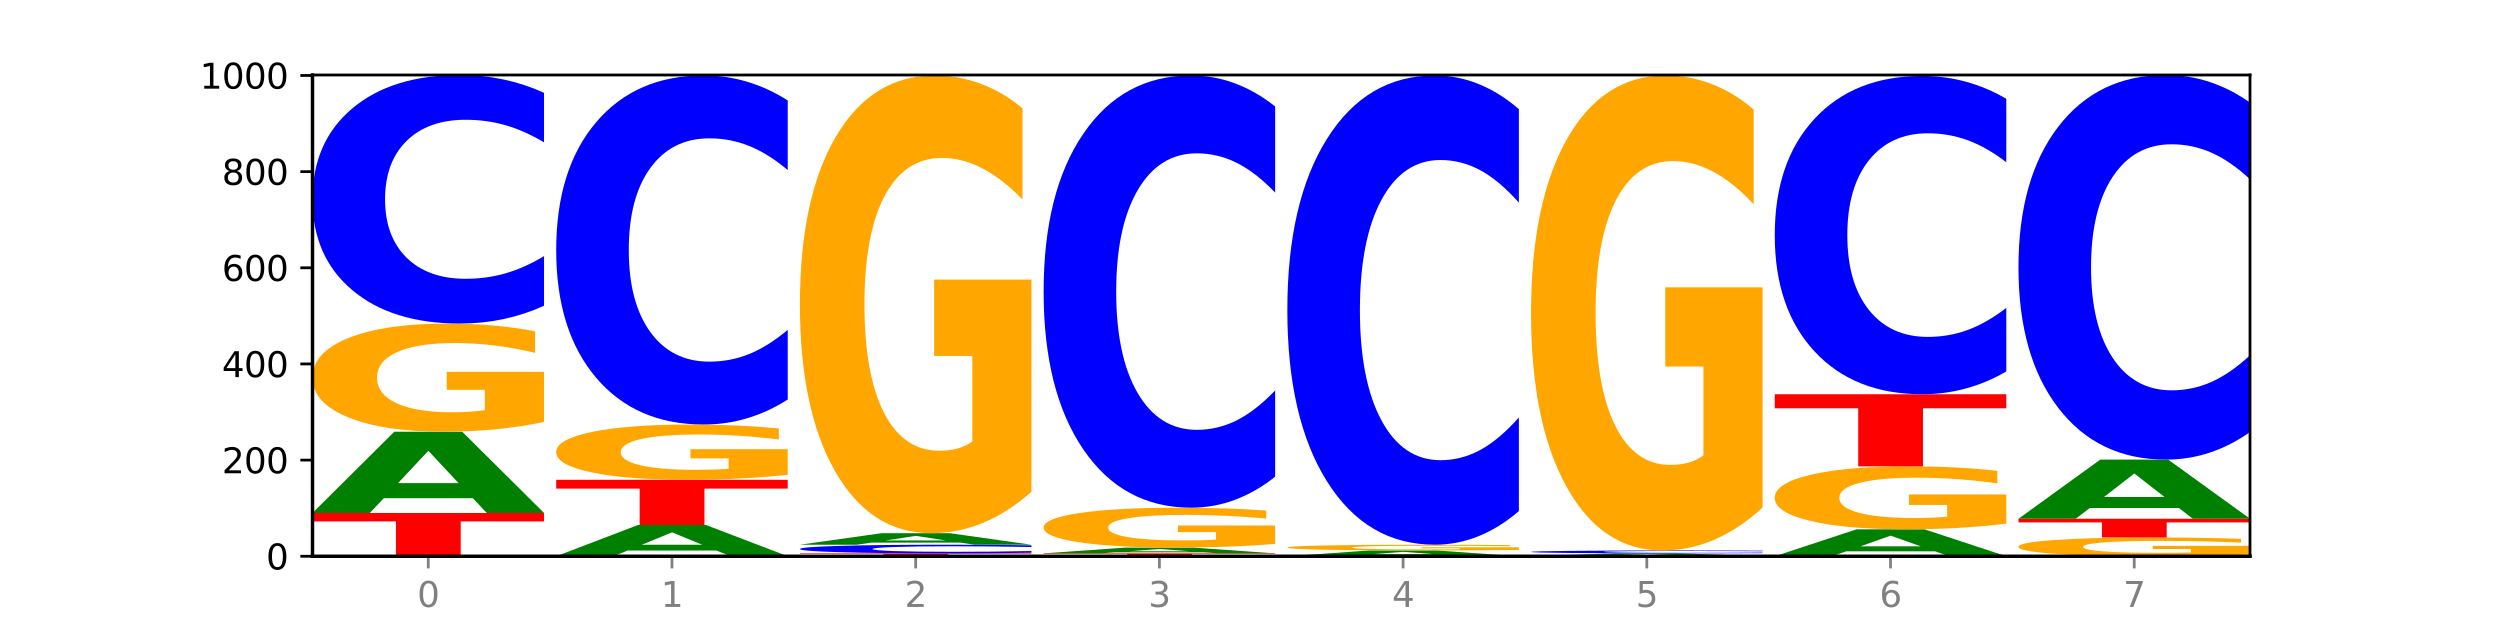 <?xml version="1.0" encoding="utf-8" standalone="no"?>
<!DOCTYPE svg PUBLIC "-//W3C//DTD SVG 1.1//EN"
  "http://www.w3.org/Graphics/SVG/1.1/DTD/svg11.dtd">
<svg xmlns:xlink="http://www.w3.org/1999/xlink" width="720pt" height="180pt" viewBox="0 0 720 180" xmlns="http://www.w3.org/2000/svg" version="1.1">
 <defs>
  <style type="text/css">*{stroke-linejoin: round; stroke-linecap: butt}</style>
 </defs>
 <g id="figure_1">
  <g id="patch_1">
   <path d="M 0 180 
L 720 180 
L 720 0 
L 0 0 
z
" style="fill: #ffffff"/>
  </g>
  <g id="axes_1">
   <g id="patch_2">
    <path d="M 90 160.2 
L 648 160.2 
L 648 21.6 
L 90 21.6 
z
" style="fill: #ffffff"/>
   </g>
   <g id="line2d_1">
    <path d="M 90 160.2 
L 648 160.2 
" clip-path="url(#pd9a185346b)" style="fill: none; stroke: #000000; stroke-width: 0.5; stroke-linecap: square"/>
   </g>
   <g id="patch_3">
    <path d="M 90 147.738 
L 156.679 147.738 
L 156.679 150.169 
L 132.69 150.169 
L 132.69 160.2 
L 114.036 160.2 
L 114.036 150.169 
L 90 150.169 
L 90 147.738 
z
" clip-path="url(#pd9a185346b)" style="fill: #ff0000"/>
   </g>
   <g id="patch_4">
    <path d="M 136.189 143.476 
L 110.545 143.476 
L 106.496 147.738 
L 90 147.738 
L 113.558 124.338 
L 133.121 124.338 
L 156.679 147.738 
L 140.197 147.738 
L 136.189 143.476 
z
M 114.635 139.133 
L 132.058 139.133 
L 123.36 129.825 
L 114.635 139.133 
z
" clip-path="url(#pd9a185346b)" style="fill: #008000"/>
   </g>
   <g id="patch_5">
    <path d="M 156.679 121.52 
Q 149.955 122.929 142.722 123.637 
Q 135.489 124.338 127.778 124.338 
Q 110.353 124.338 100.177 120.143 
Q 90 115.947 90 108.771 
Q 90 101.512 100.356 97.348 
Q 110.727 93.185 128.764 93.185 
Q 135.713 93.185 142.079 93.751 
Q 148.46 94.311 154.109 95.418 
L 154.109 101.628 
Q 148.281 100.206 142.513 99.504 
Q 136.744 98.796 130.946 98.796 
Q 120.216 98.796 114.403 101.383 
Q 108.59 103.964 108.59 108.771 
Q 108.59 113.533 114.194 116.133 
Q 119.798 118.727 130.109 118.727 
Q 132.919 118.727 135.325 118.579 
Q 137.731 118.424 139.643 118.103 
L 139.643 112.272 
L 128.66 112.272 
L 128.66 107.079 
L 156.679 107.079 
L 156.679 121.52 
z
" clip-path="url(#pd9a185346b)" style="fill: #ffa600"/>
   </g>
   <g id="patch_6">
    <path d="M 156.679 88.053 
Q 151.102 90.597 145.07 91.883 
Q 139.039 93.185 132.47 93.185 
Q 112.882 93.185 101.441 83.543 
Q 90 73.902 90 57.414 
Q 90 40.868 101.441 31.241 
Q 112.882 21.6 132.47 21.6 
Q 139.039 21.6 145.07 22.901 
Q 151.102 24.188 156.679 26.731 
L 156.679 41.001 
Q 151.051 37.629 145.591 36.062 
Q 140.131 34.494 134.1 34.494 
Q 123.281 34.494 117.082 40.601 
Q 110.899 46.694 110.899 57.414 
Q 110.899 68.091 117.082 74.198 
Q 123.281 80.29 134.1 80.29 
Q 140.131 80.29 145.591 78.723 
Q 151.051 77.141 156.679 73.769 
L 156.679 88.053 
z
" clip-path="url(#pd9a185346b)" style="fill: #0000ff"/>
   </g>
   <g id="patch_7">
    <path d="M 206.377 158.56 
L 180.734 158.56 
L 176.685 160.2 
L 160.189 160.2 
L 183.747 151.2 
L 203.31 151.2 
L 226.868 160.2 
L 210.386 160.2 
L 206.377 158.56 
z
M 184.824 156.89 
L 202.247 156.89 
L 193.549 153.31 
L 184.824 156.89 
z
" clip-path="url(#pd9a185346b)" style="fill: #008000"/>
   </g>
   <g id="patch_8">
    <path d="M 160.189 138.185 
L 226.868 138.185 
L 226.868 140.723 
L 202.879 140.723 
L 202.879 151.2 
L 184.224 151.2 
L 184.224 140.723 
L 160.189 140.723 
L 160.189 138.185 
z
" clip-path="url(#pd9a185346b)" style="fill: #ff0000"/>
   </g>
   <g id="patch_9">
    <path d="M 226.868 136.744 
Q 220.143 137.464 212.91 137.826 
Q 205.678 138.185 197.967 138.185 
Q 180.542 138.185 170.365 136.04 
Q 160.189 133.895 160.189 130.228 
Q 160.189 126.518 170.545 124.39 
Q 180.916 122.262 198.953 122.262 
Q 205.902 122.262 212.268 122.551 
Q 218.649 122.837 224.298 123.403 
L 224.298 126.577 
Q 218.47 125.85 212.701 125.492 
Q 206.933 125.13 201.135 125.13 
Q 190.405 125.13 184.592 126.452 
Q 178.779 127.771 178.779 130.228 
Q 178.779 132.662 184.383 133.991 
Q 189.987 135.316 200.298 135.316 
Q 203.107 135.316 205.513 135.241 
Q 207.919 135.162 209.832 134.997 
L 209.832 132.017 
L 198.848 132.017 
L 198.848 129.363 
L 226.868 129.363 
L 226.868 136.744 
z
" clip-path="url(#pd9a185346b)" style="fill: #ffa600"/>
   </g>
   <g id="patch_10">
    <path d="M 226.868 115.056 
Q 221.29 118.628 215.259 120.434 
Q 209.228 122.262 202.659 122.262 
Q 183.07 122.262 171.629 108.723 
Q 160.189 95.184 160.189 72.031 
Q 160.189 48.795 171.629 35.277 
Q 183.07 21.738 202.659 21.738 
Q 209.228 21.738 215.259 23.566 
Q 221.29 25.372 226.868 28.944 
L 226.868 48.982 
Q 221.24 44.248 215.78 42.047 
Q 210.32 39.845 204.289 39.845 
Q 193.47 39.845 187.27 48.421 
Q 181.088 56.977 181.088 72.031 
Q 181.088 87.023 187.27 95.599 
Q 193.47 104.155 204.289 104.155 
Q 210.32 104.155 215.78 101.953 
Q 221.24 99.732 226.868 94.997 
L 226.868 115.056 
z
" clip-path="url(#pd9a185346b)" style="fill: #0000ff"/>
   </g>
   <g id="patch_11">
    <path d="M 230.377 159.369 
L 297.057 159.369 
L 297.057 159.531 
L 273.068 159.531 
L 273.068 160.2 
L 254.413 160.2 
L 254.413 159.531 
L 230.377 159.531 
L 230.377 159.369 
z
" clip-path="url(#pd9a185346b)" style="fill: #ff0000"/>
   </g>
   <g id="patch_12">
    <path d="M 297.057 159.191 
Q 291.479 159.279 285.448 159.324 
Q 279.417 159.369 272.848 159.369 
Q 253.259 159.369 241.818 159.034 
Q 230.377 158.698 230.377 158.124 
Q 230.377 157.548 241.818 157.213 
Q 253.259 156.877 272.848 156.877 
Q 279.417 156.877 285.448 156.922 
Q 291.479 156.967 297.057 157.056 
L 297.057 157.552 
Q 291.429 157.435 285.969 157.38 
Q 280.509 157.326 274.477 157.326 
Q 263.658 157.326 257.459 157.538 
Q 251.277 157.751 251.277 158.124 
Q 251.277 158.496 257.459 158.708 
Q 263.658 158.92 274.477 158.92 
Q 280.509 158.92 285.969 158.866 
Q 291.429 158.811 297.057 158.693 
L 297.057 159.191 
z
" clip-path="url(#pd9a185346b)" style="fill: #0000ff"/>
   </g>
   <g id="patch_13">
    <path d="M 276.566 156.272 
L 250.922 156.272 
L 246.873 156.877 
L 230.377 156.877 
L 253.935 153.554 
L 273.499 153.554 
L 297.057 156.877 
L 280.574 156.877 
L 276.566 156.272 
z
M 255.012 155.655 
L 272.435 155.655 
L 263.737 154.333 
L 255.012 155.655 
z
" clip-path="url(#pd9a185346b)" style="fill: #008000"/>
   </g>
   <g id="patch_14">
    <path d="M 297.057 141.628 
Q 290.332 147.591 283.099 150.586 
Q 275.866 153.554 268.155 153.554 
Q 250.731 153.554 240.554 135.801 
Q 230.377 118.047 230.377 87.687 
Q 230.377 56.973 240.733 39.356 
Q 251.104 21.738 269.142 21.738 
Q 276.09 21.738 282.457 24.135 
Q 288.838 26.504 294.486 31.187 
L 294.486 57.463 
Q 288.658 51.445 282.89 48.477 
Q 277.122 45.482 271.323 45.482 
Q 260.594 45.482 254.781 56.428 
Q 248.967 67.347 248.967 87.687 
Q 248.967 107.836 254.571 118.837 
Q 260.175 129.81 270.487 129.81 
Q 273.296 129.81 275.702 129.184 
Q 278.108 128.53 280.021 127.169 
L 280.021 102.5 
L 269.037 102.5 
L 269.037 80.526 
L 297.057 80.526 
L 297.057 141.628 
z
" clip-path="url(#pd9a185346b)" style="fill: #ffa600"/>
   </g>
   <g id="patch_15">
    <path d="M 300.566 159.369 
L 367.245 159.369 
L 367.245 159.531 
L 343.256 159.531 
L 343.256 160.2 
L 324.602 160.2 
L 324.602 159.531 
L 300.566 159.531 
L 300.566 159.369 
z
" clip-path="url(#pd9a185346b)" style="fill: #ff0000"/>
   </g>
   <g id="patch_16">
    <path d="M 346.755 159.067 
L 321.111 159.067 
L 317.062 159.369 
L 300.566 159.369 
L 324.124 157.708 
L 343.687 157.708 
L 367.245 159.369 
L 350.763 159.369 
L 346.755 159.067 
z
M 325.201 158.758 
L 342.624 158.758 
L 333.926 158.097 
L 325.201 158.758 
z
" clip-path="url(#pd9a185346b)" style="fill: #008000"/>
   </g>
   <g id="patch_17">
    <path d="M 367.245 156.668 
Q 360.521 157.188 353.288 157.449 
Q 346.055 157.708 338.344 157.708 
Q 320.919 157.708 310.743 156.16 
Q 300.566 154.612 300.566 151.965 
Q 300.566 149.287 310.922 147.751 
Q 321.293 146.215 339.33 146.215 
Q 346.279 146.215 352.645 146.424 
Q 359.026 146.631 364.675 147.039 
L 364.675 149.33 
Q 358.847 148.805 353.079 148.547 
Q 347.31 148.285 341.512 148.285 
Q 330.782 148.285 324.969 149.24 
Q 319.156 150.192 319.156 151.965 
Q 319.156 153.722 324.76 154.681 
Q 330.364 155.638 340.675 155.638 
Q 343.485 155.638 345.891 155.583 
Q 348.297 155.526 350.209 155.407 
L 350.209 153.257 
L 339.226 153.257 
L 339.226 151.341 
L 367.245 151.341 
L 367.245 156.668 
z
" clip-path="url(#pd9a185346b)" style="fill: #ffa600"/>
   </g>
   <g id="patch_18">
    <path d="M 367.245 137.293 
Q 361.668 141.716 355.636 143.953 
Q 349.605 146.215 343.036 146.215 
Q 323.448 146.215 312.007 129.45 
Q 300.566 112.686 300.566 84.015 
Q 300.566 55.243 312.007 38.503 
Q 323.448 21.738 343.036 21.738 
Q 349.605 21.738 355.636 24.001 
Q 361.668 26.238 367.245 30.661 
L 367.245 55.474 
Q 361.617 49.611 356.157 46.886 
Q 350.697 44.16 344.666 44.16 
Q 333.847 44.16 327.648 54.78 
Q 321.465 65.374 321.465 84.015 
Q 321.465 102.58 327.648 113.2 
Q 333.847 123.794 344.666 123.794 
Q 350.697 123.794 356.157 121.068 
Q 361.617 118.317 367.245 112.454 
L 367.245 137.293 
z
" clip-path="url(#pd9a185346b)" style="fill: #0000ff"/>
   </g>
   <g id="patch_19">
    <path d="M 416.943 159.897 
L 391.3 159.897 
L 387.251 160.2 
L 370.755 160.2 
L 394.313 158.538 
L 413.876 158.538 
L 437.434 160.2 
L 420.952 160.2 
L 416.943 159.897 
z
M 395.39 159.589 
L 412.813 159.589 
L 404.115 158.928 
L 395.39 159.589 
z
" clip-path="url(#pd9a185346b)" style="fill: #008000"/>
   </g>
   <g id="patch_20">
    <path d="M 437.434 158.388 
Q 430.709 158.463 423.476 158.501 
Q 416.244 158.538 408.533 158.538 
Q 391.108 158.538 380.931 158.315 
Q 370.755 158.091 370.755 157.708 
Q 370.755 157.321 381.111 157.099 
Q 391.482 156.877 409.519 156.877 
Q 416.468 156.877 422.834 156.907 
Q 429.215 156.937 434.864 156.996 
L 434.864 157.327 
Q 429.036 157.251 423.267 157.214 
Q 417.499 157.176 411.701 157.176 
Q 400.971 157.176 395.158 157.314 
Q 389.345 157.452 389.345 157.708 
Q 389.345 157.962 394.949 158.101 
Q 400.553 158.239 410.864 158.239 
Q 413.673 158.239 416.079 158.231 
Q 418.485 158.223 420.398 158.206 
L 420.398 157.895 
L 409.414 157.895 
L 409.414 157.618 
L 437.434 157.618 
L 437.434 158.388 
z
" clip-path="url(#pd9a185346b)" style="fill: #ffa600"/>
   </g>
   <g id="patch_21">
    <path d="M 437.434 147.19 
Q 431.856 151.992 425.825 154.42 
Q 419.794 156.877 413.225 156.877 
Q 393.636 156.877 382.196 138.676 
Q 370.755 120.475 370.755 89.35 
Q 370.755 58.112 382.196 39.939 
Q 393.636 21.738 413.225 21.738 
Q 419.794 21.738 425.825 24.195 
Q 431.856 26.624 437.434 31.425 
L 437.434 58.363 
Q 431.806 51.999 426.346 49.04 
Q 420.886 46.081 414.855 46.081 
Q 404.036 46.081 397.836 57.61 
Q 391.654 69.111 391.654 89.35 
Q 391.654 109.504 397.836 121.034 
Q 404.036 132.535 414.855 132.535 
Q 420.886 132.535 426.346 129.576 
Q 431.806 126.589 437.434 120.224 
L 437.434 147.19 
z
" clip-path="url(#pd9a185346b)" style="fill: #0000ff"/>
   </g>
   <g id="patch_22">
    <path d="M 487.132 160.049 
L 461.488 160.049 
L 457.439 160.2 
L 440.943 160.2 
L 464.501 159.369 
L 484.065 159.369 
L 507.623 160.2 
L 491.14 160.2 
L 487.132 160.049 
z
M 465.578 159.894 
L 483.001 159.894 
L 474.303 159.564 
L 465.578 159.894 
z
" clip-path="url(#pd9a185346b)" style="fill: #008000"/>
   </g>
   <g id="patch_23">
    <path d="M 507.623 159.31 
Q 502.045 159.339 496.014 159.354 
Q 489.983 159.369 483.414 159.369 
Q 463.825 159.369 452.384 159.257 
Q 440.943 159.145 440.943 158.954 
Q 440.943 158.762 452.384 158.65 
Q 463.825 158.538 483.414 158.538 
Q 489.983 158.538 496.014 158.554 
Q 502.045 158.568 507.623 158.598 
L 507.623 158.764 
Q 501.995 158.724 496.535 158.706 
Q 491.075 158.688 485.043 158.688 
Q 474.224 158.688 468.025 158.759 
Q 461.843 158.83 461.843 158.954 
Q 461.843 159.078 468.025 159.149 
Q 474.224 159.22 485.043 159.22 
Q 491.075 159.22 496.535 159.201 
Q 501.995 159.183 507.623 159.144 
L 507.623 159.31 
z
" clip-path="url(#pd9a185346b)" style="fill: #0000ff"/>
   </g>
   <g id="patch_24">
    <path d="M 507.623 146.161 
Q 500.898 152.35 493.665 155.458 
Q 486.432 158.538 478.721 158.538 
Q 461.297 158.538 451.12 140.114 
Q 440.943 121.689 440.943 90.181 
Q 440.943 58.305 451.299 40.022 
Q 461.67 21.738 479.708 21.738 
Q 486.656 21.738 493.023 24.225 
Q 499.404 26.684 505.052 31.544 
L 505.052 58.814 
Q 499.224 52.569 493.456 49.488 
Q 487.688 46.38 481.889 46.38 
Q 471.16 46.38 465.347 57.74 
Q 459.533 69.072 459.533 90.181 
Q 459.533 111.092 465.137 122.509 
Q 470.741 133.897 481.053 133.897 
Q 483.862 133.897 486.268 133.247 
Q 488.674 132.569 490.587 131.156 
L 490.587 105.554 
L 479.603 105.554 
L 479.603 82.749 
L 507.623 82.749 
L 507.623 146.161 
z
" clip-path="url(#pd9a185346b)" style="fill: #ffa600"/>
   </g>
   <g id="patch_25">
    <path d="M 557.321 158.787 
L 531.677 158.787 
L 527.628 160.2 
L 511.132 160.2 
L 534.69 152.446 
L 554.253 152.446 
L 577.811 160.2 
L 561.329 160.2 
L 557.321 158.787 
z
M 535.767 157.348 
L 553.19 157.348 
L 544.492 154.264 
L 535.767 157.348 
z
" clip-path="url(#pd9a185346b)" style="fill: #008000"/>
   </g>
   <g id="patch_26">
    <path d="M 577.811 150.805 
Q 571.087 151.626 563.854 152.038 
Q 556.621 152.446 548.91 152.446 
Q 531.486 152.446 521.309 150.003 
Q 511.132 147.56 511.132 143.383 
Q 511.132 139.156 521.488 136.732 
Q 531.859 134.308 549.896 134.308 
Q 556.845 134.308 563.211 134.637 
Q 569.592 134.963 575.241 135.608 
L 575.241 139.224 
Q 569.413 138.395 563.645 137.987 
Q 557.876 137.575 552.078 137.575 
Q 541.348 137.575 535.535 139.081 
Q 529.722 140.584 529.722 143.383 
Q 529.722 146.155 535.326 147.669 
Q 540.93 149.179 551.241 149.179 
Q 554.051 149.179 556.457 149.093 
Q 558.863 149.003 560.775 148.815 
L 560.775 145.421 
L 549.792 145.421 
L 549.792 142.397 
L 577.811 142.397 
L 577.811 150.805 
z
" clip-path="url(#pd9a185346b)" style="fill: #ffa600"/>
   </g>
   <g id="patch_27">
    <path d="M 511.132 113.538 
L 577.811 113.538 
L 577.811 117.589 
L 553.822 117.589 
L 553.822 134.308 
L 535.168 134.308 
L 535.168 117.589 
L 511.132 117.589 
L 511.132 113.538 
z
" clip-path="url(#pd9a185346b)" style="fill: #ff0000"/>
   </g>
   <g id="patch_28">
    <path d="M 577.811 106.968 
Q 572.234 110.225 566.203 111.872 
Q 560.171 113.538 553.603 113.538 
Q 534.014 113.538 522.573 101.193 
Q 511.132 88.848 511.132 67.736 
Q 511.132 46.548 522.573 34.222 
Q 534.014 21.877 553.603 21.877 
Q 560.171 21.877 566.203 23.543 
Q 572.234 25.19 577.811 28.447 
L 577.811 46.719 
Q 572.183 42.402 566.723 40.395 
Q 561.263 38.388 555.232 38.388 
Q 544.413 38.388 538.214 46.208 
Q 532.031 54.009 532.031 67.736 
Q 532.031 81.407 538.214 89.227 
Q 544.413 97.028 555.232 97.028 
Q 561.263 97.028 566.723 95.021 
Q 572.183 92.995 577.811 88.678 
L 577.811 106.968 
z
" clip-path="url(#pd9a185346b)" style="fill: #0000ff"/>
   </g>
   <g id="patch_29">
    <path d="M 648 159.711 
Q 641.275 159.956 634.042 160.078 
Q 626.81 160.2 619.099 160.2 
Q 601.674 160.2 591.497 159.473 
Q 581.321 158.745 581.321 157.502 
Q 581.321 156.243 591.677 155.522 
Q 602.048 154.8 620.085 154.8 
Q 627.034 154.8 633.4 154.898 
Q 639.781 154.995 645.43 155.187 
L 645.43 156.263 
Q 639.602 156.017 633.833 155.895 
Q 628.065 155.773 622.267 155.773 
Q 611.537 155.773 605.724 156.221 
Q 599.911 156.668 599.911 157.502 
Q 599.911 158.327 605.515 158.778 
Q 611.119 159.227 621.43 159.227 
Q 624.239 159.227 626.645 159.202 
Q 629.051 159.175 630.964 159.119 
L 630.964 158.108 
L 619.98 158.108 
L 619.98 157.208 
L 648 157.208 
L 648 159.711 
z
" clip-path="url(#pd9a185346b)" style="fill: #ffa600"/>
   </g>
   <g id="patch_30">
    <path d="M 581.321 149.4 
L 648 149.4 
L 648 150.453 
L 624.011 150.453 
L 624.011 154.8 
L 605.356 154.8 
L 605.356 150.453 
L 581.321 150.453 
L 581.321 149.4 
z
" clip-path="url(#pd9a185346b)" style="fill: #ff0000"/>
   </g>
   <g id="patch_31">
    <path d="M 627.51 146.298 
L 601.866 146.298 
L 597.817 149.4 
L 581.321 149.4 
L 604.879 132.369 
L 624.442 132.369 
L 648 149.4 
L 631.518 149.4 
L 627.51 146.298 
z
M 605.956 143.137 
L 623.379 143.137 
L 614.681 136.362 
L 605.956 143.137 
z
" clip-path="url(#pd9a185346b)" style="fill: #008000"/>
   </g>
   <g id="patch_32">
    <path d="M 648 124.429 
Q 642.422 128.365 636.391 130.356 
Q 630.36 132.369 623.791 132.369 
Q 604.202 132.369 592.762 117.451 
Q 581.321 102.532 581.321 77.019 
Q 581.321 51.415 592.762 36.519 
Q 604.202 21.6 623.791 21.6 
Q 630.36 21.6 636.391 23.614 
Q 642.422 25.604 648 29.54 
L 648 51.62 
Q 642.372 46.404 636.912 43.978 
Q 631.452 41.553 625.421 41.553 
Q 614.602 41.553 608.402 51.003 
Q 602.22 60.43 602.22 77.019 
Q 602.22 93.539 608.402 102.989 
Q 614.602 112.417 625.421 112.417 
Q 631.452 112.417 636.912 109.991 
Q 642.372 107.543 648 102.326 
L 648 124.429 
z
" clip-path="url(#pd9a185346b)" style="fill: #0000ff"/>
   </g>
   <g id="matplotlib.axis_1">
    <g id="xtick_1">
     <g id="line2d_2">
      <defs>
       <path id="m4d75c247a9" d="M 0 0 
L 0 3.5 
" style="stroke: #808080; stroke-width: 0.8"/>
      </defs>
      <g>
       <use xlink:href="#m4d75c247a9" x="123.34" y="160.2" style="fill: #808080; stroke: #808080; stroke-width: 0.8"/>
      </g>
     </g>
     <g id="text_1">
      <!-- 0 -->
      <g style="fill: #808080" transform="translate(120.158 174.798) scale(0.1 -0.1)">
       <defs>
        <path id="DejaVuSans-30" d="M 2034 4250 
Q 1547 4250 1301 3770 
Q 1056 3291 1056 2328 
Q 1056 1369 1301 889 
Q 1547 409 2034 409 
Q 2525 409 2770 889 
Q 3016 1369 3016 2328 
Q 3016 3291 2770 3770 
Q 2525 4250 2034 4250 
z
M 2034 4750 
Q 2819 4750 3233 4129 
Q 3647 3509 3647 2328 
Q 3647 1150 3233 529 
Q 2819 -91 2034 -91 
Q 1250 -91 836 529 
Q 422 1150 422 2328 
Q 422 3509 836 4129 
Q 1250 4750 2034 4750 
z
" transform="scale(0.016)"/>
       </defs>
       <use xlink:href="#DejaVuSans-30"/>
      </g>
     </g>
    </g>
    <g id="xtick_2">
     <g id="line2d_3">
      <g>
       <use xlink:href="#m4d75c247a9" x="193.528" y="160.2" style="fill: #808080; stroke: #808080; stroke-width: 0.8"/>
      </g>
     </g>
     <g id="text_2">
      <!-- 1 -->
      <g style="fill: #808080" transform="translate(190.347 174.798) scale(0.1 -0.1)">
       <defs>
        <path id="DejaVuSans-31" d="M 794 531 
L 1825 531 
L 1825 4091 
L 703 3866 
L 703 4441 
L 1819 4666 
L 2450 4666 
L 2450 531 
L 3481 531 
L 3481 0 
L 794 0 
L 794 531 
z
" transform="scale(0.016)"/>
       </defs>
       <use xlink:href="#DejaVuSans-31"/>
      </g>
     </g>
    </g>
    <g id="xtick_3">
     <g id="line2d_4">
      <g>
       <use xlink:href="#m4d75c247a9" x="263.717" y="160.2" style="fill: #808080; stroke: #808080; stroke-width: 0.8"/>
      </g>
     </g>
     <g id="text_3">
      <!-- 2 -->
      <g style="fill: #808080" transform="translate(260.536 174.798) scale(0.1 -0.1)">
       <defs>
        <path id="DejaVuSans-32" d="M 1228 531 
L 3431 531 
L 3431 0 
L 469 0 
L 469 531 
Q 828 903 1448 1529 
Q 2069 2156 2228 2338 
Q 2531 2678 2651 2914 
Q 2772 3150 2772 3378 
Q 2772 3750 2511 3984 
Q 2250 4219 1831 4219 
Q 1534 4219 1204 4116 
Q 875 4013 500 3803 
L 500 4441 
Q 881 4594 1212 4672 
Q 1544 4750 1819 4750 
Q 2544 4750 2975 4387 
Q 3406 4025 3406 3419 
Q 3406 3131 3298 2873 
Q 3191 2616 2906 2266 
Q 2828 2175 2409 1742 
Q 1991 1309 1228 531 
z
" transform="scale(0.016)"/>
       </defs>
       <use xlink:href="#DejaVuSans-32"/>
      </g>
     </g>
    </g>
    <g id="xtick_4">
     <g id="line2d_5">
      <g>
       <use xlink:href="#m4d75c247a9" x="333.906" y="160.2" style="fill: #808080; stroke: #808080; stroke-width: 0.8"/>
      </g>
     </g>
     <g id="text_4">
      <!-- 3 -->
      <g style="fill: #808080" transform="translate(330.724 174.798) scale(0.1 -0.1)">
       <defs>
        <path id="DejaVuSans-33" d="M 2597 2516 
Q 3050 2419 3304 2112 
Q 3559 1806 3559 1356 
Q 3559 666 3084 287 
Q 2609 -91 1734 -91 
Q 1441 -91 1130 -33 
Q 819 25 488 141 
L 488 750 
Q 750 597 1062 519 
Q 1375 441 1716 441 
Q 2309 441 2620 675 
Q 2931 909 2931 1356 
Q 2931 1769 2642 2001 
Q 2353 2234 1838 2234 
L 1294 2234 
L 1294 2753 
L 1863 2753 
Q 2328 2753 2575 2939 
Q 2822 3125 2822 3475 
Q 2822 3834 2567 4026 
Q 2313 4219 1838 4219 
Q 1578 4219 1281 4162 
Q 984 4106 628 3988 
L 628 4550 
Q 988 4650 1302 4700 
Q 1616 4750 1894 4750 
Q 2613 4750 3031 4423 
Q 3450 4097 3450 3541 
Q 3450 3153 3228 2886 
Q 3006 2619 2597 2516 
z
" transform="scale(0.016)"/>
       </defs>
       <use xlink:href="#DejaVuSans-33"/>
      </g>
     </g>
    </g>
    <g id="xtick_5">
     <g id="line2d_6">
      <g>
       <use xlink:href="#m4d75c247a9" x="404.094" y="160.2" style="fill: #808080; stroke: #808080; stroke-width: 0.8"/>
      </g>
     </g>
     <g id="text_5">
      <!-- 4 -->
      <g style="fill: #808080" transform="translate(400.913 174.798) scale(0.1 -0.1)">
       <defs>
        <path id="DejaVuSans-34" d="M 2419 4116 
L 825 1625 
L 2419 1625 
L 2419 4116 
z
M 2253 4666 
L 3047 4666 
L 3047 1625 
L 3713 1625 
L 3713 1100 
L 3047 1100 
L 3047 0 
L 2419 0 
L 2419 1100 
L 313 1100 
L 313 1709 
L 2253 4666 
z
" transform="scale(0.016)"/>
       </defs>
       <use xlink:href="#DejaVuSans-34"/>
      </g>
     </g>
    </g>
    <g id="xtick_6">
     <g id="line2d_7">
      <g>
       <use xlink:href="#m4d75c247a9" x="474.283" y="160.2" style="fill: #808080; stroke: #808080; stroke-width: 0.8"/>
      </g>
     </g>
     <g id="text_6">
      <!-- 5 -->
      <g style="fill: #808080" transform="translate(471.102 174.798) scale(0.1 -0.1)">
       <defs>
        <path id="DejaVuSans-35" d="M 691 4666 
L 3169 4666 
L 3169 4134 
L 1269 4134 
L 1269 2991 
Q 1406 3038 1543 3061 
Q 1681 3084 1819 3084 
Q 2600 3084 3056 2656 
Q 3513 2228 3513 1497 
Q 3513 744 3044 326 
Q 2575 -91 1722 -91 
Q 1428 -91 1123 -41 
Q 819 9 494 109 
L 494 744 
Q 775 591 1075 516 
Q 1375 441 1709 441 
Q 2250 441 2565 725 
Q 2881 1009 2881 1497 
Q 2881 1984 2565 2268 
Q 2250 2553 1709 2553 
Q 1456 2553 1204 2497 
Q 953 2441 691 2322 
L 691 4666 
z
" transform="scale(0.016)"/>
       </defs>
       <use xlink:href="#DejaVuSans-35"/>
      </g>
     </g>
    </g>
    <g id="xtick_7">
     <g id="line2d_8">
      <g>
       <use xlink:href="#m4d75c247a9" x="544.472" y="160.2" style="fill: #808080; stroke: #808080; stroke-width: 0.8"/>
      </g>
     </g>
     <g id="text_7">
      <!-- 6 -->
      <g style="fill: #808080" transform="translate(541.29 174.798) scale(0.1 -0.1)">
       <defs>
        <path id="DejaVuSans-36" d="M 2113 2584 
Q 1688 2584 1439 2293 
Q 1191 2003 1191 1497 
Q 1191 994 1439 701 
Q 1688 409 2113 409 
Q 2538 409 2786 701 
Q 3034 994 3034 1497 
Q 3034 2003 2786 2293 
Q 2538 2584 2113 2584 
z
M 3366 4563 
L 3366 3988 
Q 3128 4100 2886 4159 
Q 2644 4219 2406 4219 
Q 1781 4219 1451 3797 
Q 1122 3375 1075 2522 
Q 1259 2794 1537 2939 
Q 1816 3084 2150 3084 
Q 2853 3084 3261 2657 
Q 3669 2231 3669 1497 
Q 3669 778 3244 343 
Q 2819 -91 2113 -91 
Q 1303 -91 875 529 
Q 447 1150 447 2328 
Q 447 3434 972 4092 
Q 1497 4750 2381 4750 
Q 2619 4750 2861 4703 
Q 3103 4656 3366 4563 
z
" transform="scale(0.016)"/>
       </defs>
       <use xlink:href="#DejaVuSans-36"/>
      </g>
     </g>
    </g>
    <g id="xtick_8">
     <g id="line2d_9">
      <g>
       <use xlink:href="#m4d75c247a9" x="614.66" y="160.2" style="fill: #808080; stroke: #808080; stroke-width: 0.8"/>
      </g>
     </g>
     <g id="text_8">
      <!-- 7 -->
      <g style="fill: #808080" transform="translate(611.479 174.798) scale(0.1 -0.1)">
       <defs>
        <path id="DejaVuSans-37" d="M 525 4666 
L 3525 4666 
L 3525 4397 
L 1831 0 
L 1172 0 
L 2766 4134 
L 525 4134 
L 525 4666 
z
" transform="scale(0.016)"/>
       </defs>
       <use xlink:href="#DejaVuSans-37"/>
      </g>
     </g>
    </g>
   </g>
   <g id="matplotlib.axis_2">
    <g id="ytick_1">
     <g id="line2d_10">
      <defs>
       <path id="m2c67d84b84" d="M 0 0 
L -3.5 0 
" style="stroke: #000000; stroke-width: 0.8"/>
      </defs>
      <g>
       <use xlink:href="#m2c67d84b84" x="90" y="160.2" style="stroke: #000000; stroke-width: 0.8"/>
      </g>
     </g>
     <g id="text_9">
      <!-- 0 -->
      <g transform="translate(76.638 163.999) scale(0.1 -0.1)">
       <use xlink:href="#DejaVuSans-30"/>
      </g>
     </g>
    </g>
    <g id="ytick_2">
     <g id="line2d_11">
      <g>
       <use xlink:href="#m2c67d84b84" x="90" y="132.508" style="stroke: #000000; stroke-width: 0.8"/>
      </g>
     </g>
     <g id="text_10">
      <!-- 200 -->
      <g transform="translate(63.913 136.307) scale(0.1 -0.1)">
       <use xlink:href="#DejaVuSans-32"/>
       <use xlink:href="#DejaVuSans-30" x="63.623"/>
       <use xlink:href="#DejaVuSans-30" x="127.246"/>
      </g>
     </g>
    </g>
    <g id="ytick_3">
     <g id="line2d_12">
      <g>
       <use xlink:href="#m2c67d84b84" x="90" y="104.815" style="stroke: #000000; stroke-width: 0.8"/>
      </g>
     </g>
     <g id="text_11">
      <!-- 400 -->
      <g transform="translate(63.913 108.615) scale(0.1 -0.1)">
       <use xlink:href="#DejaVuSans-34"/>
       <use xlink:href="#DejaVuSans-30" x="63.623"/>
       <use xlink:href="#DejaVuSans-30" x="127.246"/>
      </g>
     </g>
    </g>
    <g id="ytick_4">
     <g id="line2d_13">
      <g>
       <use xlink:href="#m2c67d84b84" x="90" y="77.123" style="stroke: #000000; stroke-width: 0.8"/>
      </g>
     </g>
     <g id="text_12">
      <!-- 600 -->
      <g transform="translate(63.913 80.922) scale(0.1 -0.1)">
       <use xlink:href="#DejaVuSans-36"/>
       <use xlink:href="#DejaVuSans-30" x="63.623"/>
       <use xlink:href="#DejaVuSans-30" x="127.246"/>
      </g>
     </g>
    </g>
    <g id="ytick_5">
     <g id="line2d_14">
      <g>
       <use xlink:href="#m2c67d84b84" x="90" y="49.431" style="stroke: #000000; stroke-width: 0.8"/>
      </g>
     </g>
     <g id="text_13">
      <!-- 800 -->
      <g transform="translate(63.913 53.23) scale(0.1 -0.1)">
       <defs>
        <path id="DejaVuSans-38" d="M 2034 2216 
Q 1584 2216 1326 1975 
Q 1069 1734 1069 1313 
Q 1069 891 1326 650 
Q 1584 409 2034 409 
Q 2484 409 2743 651 
Q 3003 894 3003 1313 
Q 3003 1734 2745 1975 
Q 2488 2216 2034 2216 
z
M 1403 2484 
Q 997 2584 770 2862 
Q 544 3141 544 3541 
Q 544 4100 942 4425 
Q 1341 4750 2034 4750 
Q 2731 4750 3128 4425 
Q 3525 4100 3525 3541 
Q 3525 3141 3298 2862 
Q 3072 2584 2669 2484 
Q 3125 2378 3379 2068 
Q 3634 1759 3634 1313 
Q 3634 634 3220 271 
Q 2806 -91 2034 -91 
Q 1263 -91 848 271 
Q 434 634 434 1313 
Q 434 1759 690 2068 
Q 947 2378 1403 2484 
z
M 1172 3481 
Q 1172 3119 1398 2916 
Q 1625 2713 2034 2713 
Q 2441 2713 2670 2916 
Q 2900 3119 2900 3481 
Q 2900 3844 2670 4047 
Q 2441 4250 2034 4250 
Q 1625 4250 1398 4047 
Q 1172 3844 1172 3481 
z
" transform="scale(0.016)"/>
       </defs>
       <use xlink:href="#DejaVuSans-38"/>
       <use xlink:href="#DejaVuSans-30" x="63.623"/>
       <use xlink:href="#DejaVuSans-30" x="127.246"/>
      </g>
     </g>
    </g>
    <g id="ytick_6">
     <g id="line2d_15">
      <g>
       <use xlink:href="#m2c67d84b84" x="90" y="21.738" style="stroke: #000000; stroke-width: 0.8"/>
      </g>
     </g>
     <g id="text_14">
      <!-- 1000 -->
      <g transform="translate(57.55 25.538) scale(0.1 -0.1)">
       <use xlink:href="#DejaVuSans-31"/>
       <use xlink:href="#DejaVuSans-30" x="63.623"/>
       <use xlink:href="#DejaVuSans-30" x="127.246"/>
       <use xlink:href="#DejaVuSans-30" x="190.869"/>
      </g>
     </g>
    </g>
   </g>
   <g id="patch_33">
    <path d="M 90 160.2 
L 90 21.6 
" style="fill: none; stroke: #000000; stroke-linejoin: miter; stroke-linecap: square"/>
   </g>
   <g id="patch_34">
    <path d="M 648 160.2 
L 648 21.6 
" style="fill: none; stroke: #000000; stroke-width: 0.8; stroke-linejoin: miter; stroke-linecap: square"/>
   </g>
   <g id="patch_35">
    <path d="M 90 160.2 
L 648 160.2 
" style="fill: none; stroke: #000000; stroke-linejoin: miter; stroke-linecap: square"/>
   </g>
   <g id="patch_36">
    <path d="M 90 21.6 
L 648 21.6 
" style="fill: none; stroke: #000000; stroke-width: 0.8; stroke-linejoin: miter; stroke-linecap: square"/>
   </g>
  </g>
 </g>
 <defs>
  <clipPath id="pd9a185346b">
   <rect x="90" y="21.6" width="558" height="138.6"/>
  </clipPath>
 </defs>
</svg>
